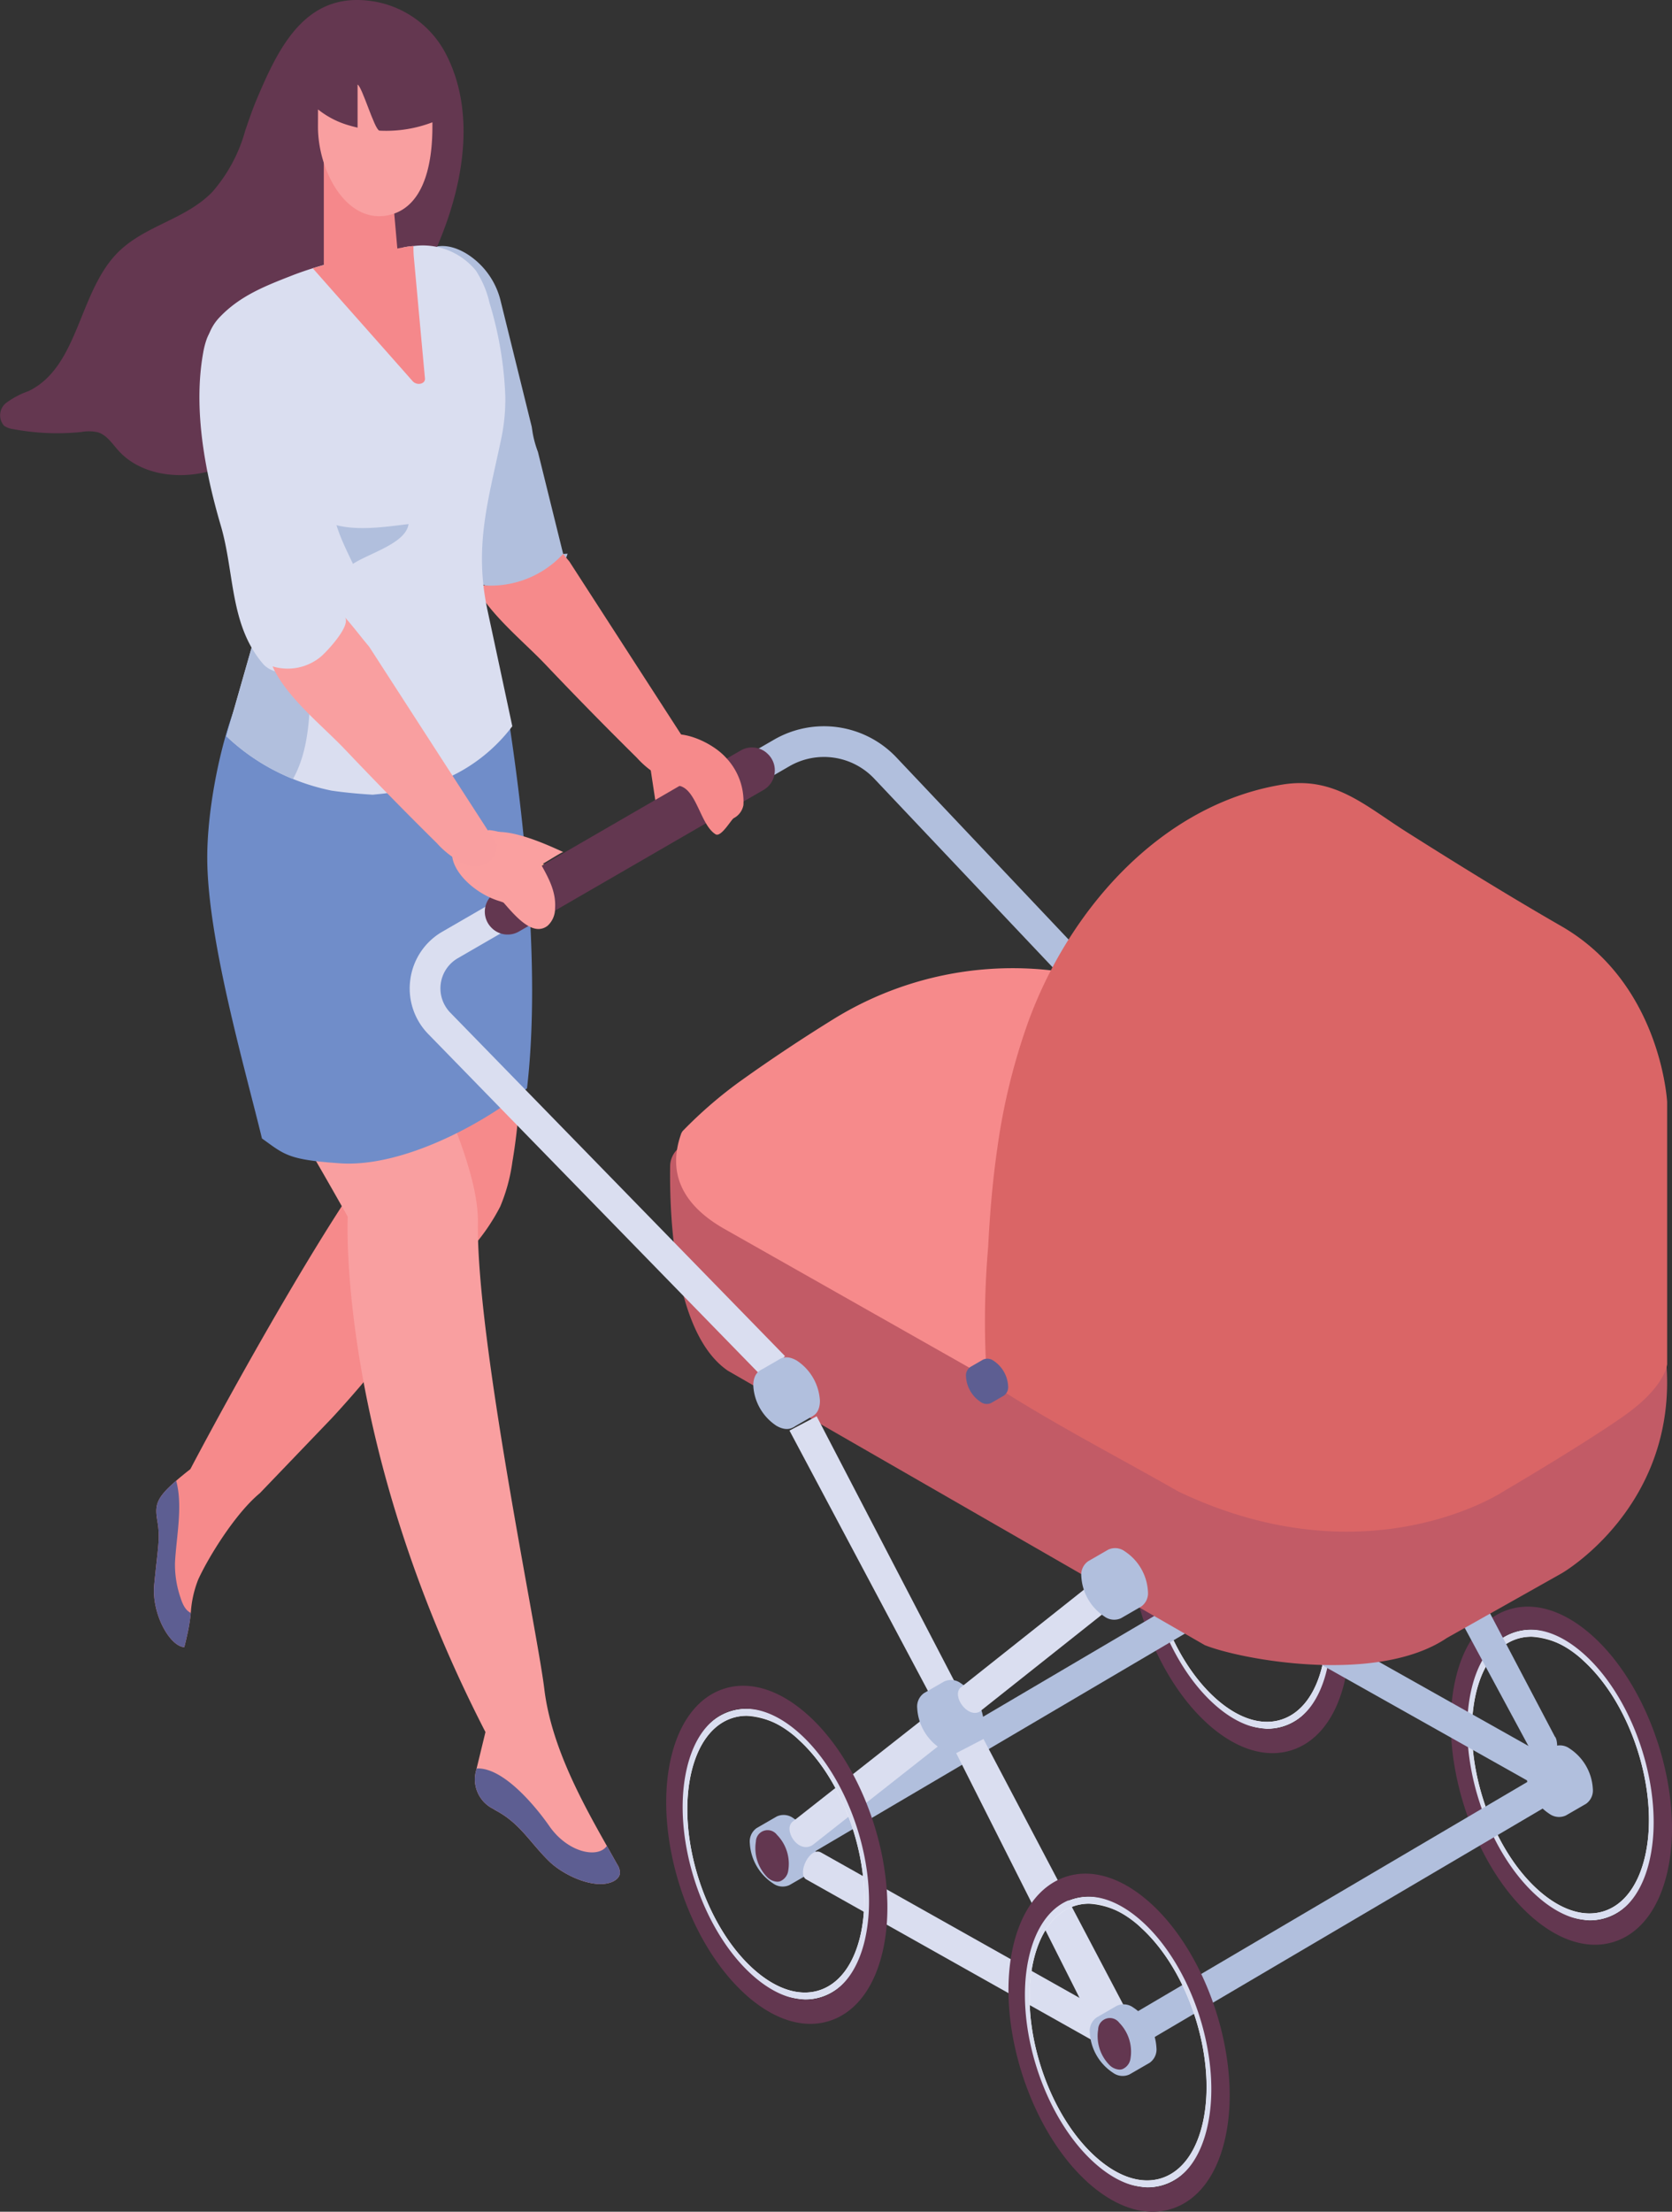 <svg id="footer_human_4" xmlns="http://www.w3.org/2000/svg" xmlns:xlink="http://www.w3.org/1999/xlink" width="189.047" height="249.967" viewBox="0 0 189.047 249.967">
  <rect x="0" y="0" width="189.047" height="249.967" fill="#333333" stroke="none"/>
  <defs>
    <clipPath id="clip-path">
      <rect id="長方形_138" data-name="長方形 138" width="189.047" height="249.967" fill="none"/>
    </clipPath>
  </defs>
  <path id="パス_768" data-name="パス 768" d="M97.007,113.021l.148.977.716,4.726,3.632-2.235Z" transform="translate(-23.673 -27.581)" fill="#f68a8b"/>
  <g id="グループ_441" data-name="グループ 441">
    <g id="グループ_440" data-name="グループ 440" clip-path="url(#clip-path)">
      <path id="パス_769" data-name="パス 769" d="M78.5,71.58,75.65,60.061A12.039,12.039,0,0,1,75.069,58c-.029-.166-.071-.438-.122-.785l-3.505-14.18a8.674,8.674,0,0,0-3.925-5.422c-1.728-1.022-3.607-1.266-5.26.211a3.281,3.281,0,0,0-.884,1.465,9.043,9.043,0,0,0-.311,1.386c-.943,5.971.4,12.7,2.172,18.544,1.547,5.093,1.108,10.678,4.69,14.926a4.434,4.434,0,0,0,3.22,1.163c3.062.209,6.9-.674,7.858-3.753Z" transform="translate(-14.825 -8.977)" fill="#b1bfdd"/>
      <path id="パス_770" data-name="パス 770" d="M81.682,83.662c-.214-.255-.424-.508-.625-.755l-.075-.094A11.135,11.135,0,0,1,70.93,86.237c1.66,3.347,5.555,6.442,8.056,9.077q5.089,5.361,10.342,10.546a10.377,10.377,0,0,0,2.944,2.275,2.837,2.837,0,0,0,3.233-.382,2.774,2.774,0,0,0,.618-1.743Z" transform="translate(-17.31 -20.209)" fill="#f68a8b"/>
      <path id="パス_771" data-name="パス 771" d="M226.762,273.558c-5.6-5.1-8.844-15.262-7.231-22.66.8-3.671,2.656-6.144,5.224-6.963s5.513.122,8.292,2.65c5.6,5.1,8.844,15.262,7.23,22.66-.8,3.671-2.656,6.144-5.224,6.963a6.135,6.135,0,0,1-1.87.288,9.821,9.821,0,0,1-6.422-2.938M225,244.685c-2.289.73-3.957,3-4.695,6.381-1.56,7.154,1.575,16.983,6.99,21.91,2.563,2.331,5.234,3.214,7.523,2.483s3.956-3,4.695-6.38c1.56-7.154-1.576-16.983-6.991-21.911a9.067,9.067,0,0,0-5.894-2.733,5.344,5.344,0,0,0-1.628.25" transform="translate(-53.473 -59.459)" fill="#fff"/>
      <path id="パス_772" data-name="パス 772" d="M226.759,273.563c-5.6-5.1-8.847-15.269-7.233-22.67.8-3.669,2.657-6.142,5.227-6.962s5.517.12,8.294,2.647c5.6,5.1,8.848,15.269,7.234,22.671-.8,3.669-2.657,6.141-5.228,6.962a6.132,6.132,0,0,1-1.873.289,9.82,9.82,0,0,1-6.421-2.936m12.753-4.482c1.561-7.157-1.577-16.99-6.994-21.921-2.561-2.33-5.234-3.211-7.525-2.48s-3.96,3-4.7,6.38c-1.56,7.157,1.577,16.99,6.994,21.921,2.561,2.331,5.234,3.211,7.525,2.48s3.96-3,4.7-6.38" transform="translate(-53.471 -59.458)" fill="#dadef0"/>
      <path id="パス_773" data-name="パス 773" d="M225.858,275c2.455,2.241,5.025,3.407,7.43,3.407a7.091,7.091,0,0,0,2.173-.336c2.98-.954,5.131-3.825,6.058-8.084,1.873-8.614-1.891-20.45-8.391-26.384-3.214-2.934-6.623-4.025-9.6-3.071s-5.131,3.825-6.058,8.084c-1.872,8.614,1.892,20.45,8.391,26.384m13.641-6.3c-.776,3.555-2.534,5.939-4.952,6.71s-5.231-.153-7.922-2.6c-5.7-5.184-9-15.523-7.355-23.049.776-3.555,2.534-5.938,4.952-6.71s5.231.153,7.923,2.6c5.7,5.184,9,15.523,7.354,23.049" transform="translate(-52.953 -58.616)" fill="#633750"/>
      <path id="パス_774" data-name="パス 774" d="M231.66,267.095a1.727,1.727,0,0,0,1.131.519,1.068,1.068,0,0,0,.331-.051,1.519,1.519,0,0,0,.922-1.231,4.676,4.676,0,0,0-1.278-4.016,1.325,1.325,0,0,0-2.384.764,4.676,4.676,0,0,0,1.278,4.016" transform="translate(-56.204 -63.888)" fill="#633750"/>
      <path id="パス_775" data-name="パス 775" d="M178.528,244.913c-5.6-5.1-8.844-15.262-7.231-22.66.8-3.671,2.656-6.144,5.224-6.963s5.513.122,8.292,2.65c5.6,5.1,8.843,15.262,7.23,22.66-.8,3.671-2.656,6.144-5.224,6.963a6.136,6.136,0,0,1-1.87.288,9.821,9.821,0,0,1-6.422-2.938m-1.767-28.873c-2.289.73-3.957,3-4.695,6.381-1.56,7.153,1.576,16.982,6.99,21.91,2.563,2.331,5.234,3.214,7.523,2.483s3.956-3,4.695-6.38c1.56-7.154-1.576-16.983-6.991-21.911a9.067,9.067,0,0,0-5.894-2.733,5.345,5.345,0,0,0-1.628.25" transform="translate(-41.702 -52.468)" fill="#fff"/>
      <path id="パス_776" data-name="パス 776" d="M178.525,244.918c-5.6-5.1-8.847-15.268-7.233-22.67.8-3.669,2.657-6.142,5.227-6.962s5.517.119,8.294,2.647c5.6,5.1,8.848,15.269,7.233,22.671-.8,3.669-2.656,6.141-5.227,6.962a6.134,6.134,0,0,1-1.873.289,9.82,9.82,0,0,1-6.421-2.936m12.753-4.482c1.561-7.157-1.577-16.99-6.994-21.921-2.561-2.33-5.234-3.211-7.525-2.48s-3.96,3-4.7,6.38c-1.56,7.157,1.577,16.99,6.994,21.921,2.561,2.331,5.234,3.211,7.525,2.48s3.96-3,4.7-6.38" transform="translate(-41.7 -52.467)" fill="#dadef0"/>
      <path id="パス_777" data-name="パス 777" d="M177.624,246.356c2.455,2.241,5.025,3.407,7.43,3.407a7.092,7.092,0,0,0,2.173-.336c2.98-.954,5.131-3.825,6.058-8.084,1.873-8.614-1.891-20.45-8.39-26.384-3.214-2.934-6.624-4.025-9.6-3.071s-5.131,3.825-6.058,8.084c-1.872,8.614,1.892,20.45,8.391,26.384m13.641-6.3c-.776,3.555-2.534,5.939-4.952,6.71s-5.231-.153-7.922-2.6c-5.7-5.184-9-15.524-7.355-23.049.776-3.555,2.534-5.939,4.952-6.71s5.231.153,7.923,2.6c5.7,5.184,9,15.523,7.354,23.049" transform="translate(-41.182 -51.626)" fill="#633750"/>
      <path id="パス_778" data-name="パス 778" d="M183.427,238.451a1.724,1.724,0,0,0,1.13.519,1.067,1.067,0,0,0,.331-.051,1.519,1.519,0,0,0,.922-1.231,4.676,4.676,0,0,0-1.278-4.016,1.324,1.324,0,0,0-2.384.764,4.674,4.674,0,0,0,1.278,4.016" transform="translate(-44.433 -56.898)" fill="#633750"/>
      <path id="パス_779" data-name="パス 779" d="M63.547,163.966a19.964,19.964,0,0,1-1.366,5,22.8,22.8,0,0,1-3.324,4.812c-5.314,6.416-9.992,12.925-15.721,19.107l-8.13,8.474c-2.787,2.3-5.835,7.263-6.975,9.766a12.353,12.353,0,0,0-.838,3.759,20.064,20.064,0,0,1-.357,2.272c-.071.314-.2.931-.381,1.613-1.626-.092-3.713-3.763-3.4-7.066.44-4.53.7-5.184.348-7.247-.289-1.722-.15-2.527,2.138-4.5.444-.386.972-.817,1.6-1.308,6.265-11.881,19.183-34.706,23.7-38.37,1.383-18.554-1.073-26.84-.791-26.656l8.491,11.006.059-.9,5.444-6.786c.339,9.183,1.073,17.854-.5,27.029" transform="translate(-5.62 -32.608)" fill="#f68a8b"/>
      <path id="パス_780" data-name="パス 780" d="M78.669,241.808c-.373-.666-.767-1.366-1.178-2.1-2.808-4.979-6.282-11.257-7.066-17.724-.817-6.764-7.7-39.417-7.511-52.745.138-9.958-12.691-29.233-14.716-41.819,0,0-5.919,5.753-10.654,10.359a19.564,19.564,0,0,1-.416,4.744c-.188.945-.372,1.889-.543,2.836-.1.971-.161,1.942-.175,2.923,0,.156-.011.309-.019.463C41.27,156.207,48.2,168.61,48.2,168.61S46.909,194.121,63.77,226.85l-1,4.115-.063.252a3.716,3.716,0,0,0,1.99,4.338,1.9,1.9,0,0,0,.184.126c2.8,1.467,3.868,3.6,6.069,5.758,1.5,1.476,4.589,2.972,6.659,2.5.6-.134,1.278-.482,1.362-1.114a1.706,1.706,0,0,0-.3-1.014" transform="translate(-8.881 -31.096)" fill="#f99fa0"/>
      <path id="パス_781" data-name="パス 781" d="M27.725,14.765a17.629,17.629,0,0,1-3.716,6.925c-2.963,3.066-7.45,3.757-10.506,6.67-4.642,4.422-4.5,13.035-10.263,15.836a9.661,9.661,0,0,0-2.57,1.359,1.782,1.782,0,0,0-.206,2.566A2.321,2.321,0,0,0,1.5,48.5a26.849,26.849,0,0,0,7.709.322,4.631,4.631,0,0,1,1.879.042c1,.317,1.607,1.293,2.311,2.071,2.272,2.511,6.056,3.177,9.38,2.529,16.327-3.177,36.243-31.506,27.5-47.625A11.292,11.292,0,0,0,42.566.215C34.7-1.269,31.577,5.166,29,11.286c-.485,1.153-.877,2.323-1.277,3.478" transform="translate(0 0)" fill="#643750"/>
      <path id="パス_782" data-name="パス 782" d="M48.432,22.215V37.9h8.7L55.744,22.215Z" transform="translate(-11.819 -5.421)" fill="#f5888b"/>
      <path id="パス_783" data-name="パス 783" d="M51.2,18.2a9.991,9.991,0,0,1-3.638-1.842c0,.955-.005,1.832-.005,1.95,0,5.039,3.27,11.166,8.146,9.964,3.469-.857,4.793-4.924,4.793-9.964,0-.049,0-.231,0-.494a14.67,14.67,0,0,1-9.3.386" transform="translate(-11.606 -3.992)" fill="#f99fa0"/>
      <path id="パス_784" data-name="パス 784" d="M53.482,12.645v5.973h2.291l.163-.775c-.555-.147-1.934-4.955-2.454-5.2" transform="translate(-13.052 -3.086)" fill="#f99fa0"/>
      <path id="パス_785" data-name="パス 785" d="M40.28,98.434c3.5-.114,7.03.059,10.559.161a56.525,56.525,0,0,0,7.637.838,54.622,54.622,0,0,0,6.323,4.1c1.812,11.307,3.985,29.5,2.354,43.475-5.1,4.159-14.177,8.948-21.138,8.479-5.911-.4-6.274-.98-8.832-2.808-1.99-8.2-6.246-22.807-6.185-31.953.049-7.385,2.668-18.083,5.595-21.384a18.643,18.643,0,0,1,3.687-.9" transform="translate(-7.564 -24.012)" fill="#708dc9"/>
      <path id="パス_786" data-name="パス 786" d="M65.432,91.037a18.839,18.839,0,0,1-12.3,7.3c-1.12.163-2.021.289-2.381.331l-1.114.113c-1.576-.1-3.14-.239-4.665-.465a24.732,24.732,0,0,1-4.333-1.312c-.105-.042-.21-.084-.311-.126a24.638,24.638,0,0,1-2.347-1.135c-.5-.277-.985-.565-1.459-.876a23.544,23.544,0,0,1-3.424-2.7q1.641-5.758,3.29-11.517a23.871,23.871,0,0,0,1.165-8.764,21.41,21.41,0,0,0-1.086-5.076c-1.509-4.606-3.617-8.784-4.908-13.235a14.307,14.307,0,0,1-.758-5.394,6.243,6.243,0,0,1,.193-1A5.485,5.485,0,0,1,32.3,44.856c2.3-2.444,5.151-3.555,8.194-4.744.159-.063.318-.126.473-.181.42-.155.834-.3,1.253-.44.214-.071.432-.142.649-.209.415-.134.838-.256,1.257-.377a10.107,10.107,0,0,0,9.024-1.987c.054-.008.109-.02.163-.029a7.948,7.948,0,0,1,.934-.117.079.079,0,0,1,.029,0A7.756,7.756,0,0,1,61.3,39.533a11.126,11.126,0,0,1,1.55,3.651A41.389,41.389,0,0,1,64.636,53.74a21.613,21.613,0,0,1-.437,4.7c-1.454,6.99-3.14,12.183-1.572,19.514q1.383,6.431,2.8,13.08" transform="translate(-7.504 -8.964)" fill="#dadef0"/>
      <path id="パス_787" data-name="パス 787" d="M59.466,51.738c.059.646-.914.859-1.4.31q-3.243-3.672-6.5-7.343-2.395-2.7-4.786-5.41a83.8,83.8,0,0,1,9.648-2.247c.26-.051.528-.1.8-.147a7.622,7.622,0,0,1,.934-.117c0,.427.008.834.042,1.211.184,2.016.373,4.032.553,6.048q.353,3.847.708,7.695" transform="translate(-11.417 -8.977)" fill="#f5888b"/>
      <path id="パス_788" data-name="パス 788" d="M53.7,71.827c-.335,2.3-4.853,3.378-6.55,4.682C43.7,79.153,42.859,83.96,42.686,88.3c-.172,4.208-.021,8.675-2.053,12.334l-.311-.125a24.643,24.643,0,0,1-2.347-1.136c-.5-.276-.985-.565-1.459-.875a23.6,23.6,0,0,1-3.424-2.7q1.641-5.758,3.29-11.517a23.867,23.867,0,0,0,1.165-8.764,21.4,21.4,0,0,0-1.086-5.075c-1.509-4.607-3.617-8.785-4.908-13.236a14.305,14.305,0,0,1-.758-5.394c.293-.268.767-.293,1.521.063,2.783,1.316,4.518,7.142,5.6,9.757,1.308,3.147,2.791,6.777,5.151,9.015,2.548,2.415,7.552,1.534,10.633,1.178" transform="translate(-7.504 -12.595)" fill="#b1bfdd"/>
      <path id="パス_789" data-name="パス 789" d="M30.6,50.173a9.444,9.444,0,0,0-.36,1.464c-1.122,6.3.2,13.353,2,19.471,1.569,5.33,1,11.214,4.768,15.619.81.946,2.194,1.1,3.438,1.165,3.813.191,8.774-1.182,8.784-5.836.008-4.238-3.573-8.294-4.255-12.446-.267-1.623-.535-3.249-.95-4.852-.788-3.043-7.791-20.235-12.447-16.142a3.593,3.593,0,0,0-.975,1.557" transform="translate(-7.278 -11.711)" fill="#dadef0"/>
      <path id="パス_790" data-name="パス 790" d="M80.867,129.032,78.64,130.35,75,126.974Z" transform="translate(-18.302 -30.986)" fill="#ffb294"/>
      <path id="パス_791" data-name="パス 791" d="M185.965,232.483l14.81-11.648-2.147-2.731-14.81,11.649c-1.325.858.484,3.8,2.147,2.73" transform="translate(-44.747 -53.226)" fill="#b1bfdd"/>
      <path id="パス_792" data-name="パス 792" d="M217.894,259.324l1.7-3.028-32.2-18.105c-1.274-.668-2.681,2.364-1.7,3.027Z" transform="translate(-45.236 -58.104)" fill="#b1bfdd"/>
      <path id="パス_793" data-name="パス 793" d="M224.818,253.5a.989.989,0,0,0,1.81-.145c.358-1.136.366-2.737,0-3.1L211.377,221.27l-3.085,1.6Z" transform="translate(-50.831 -53.998)" fill="#b1bfdd"/>
      <rect id="長方形_136" data-name="長方形 136" width="3.473" height="32.934" transform="translate(138.608 132.413) rotate(-27.692)" fill="#b1bfdd"/>
      <path id="パス_794" data-name="パス 794" d="M210.975,212.527l14.864-11.793-2.158-2.721-14.865,11.793c-.937.95.757,3.4,2.158,2.721" transform="translate(-50.893 -48.322)" fill="#b1bfdd"/>
      <path id="パス_795" data-name="パス 795" d="M182.328,232.977a1.847,1.847,0,0,0-1.859-.184l-2.277,1.314a1.849,1.849,0,0,0-.77,1.7,5.813,5.813,0,0,0,2.629,4.553,1.847,1.847,0,0,0,1.859.184l2.277-1.315a1.848,1.848,0,0,0,.77-1.7,5.811,5.811,0,0,0-2.629-4.554" transform="translate(-43.297 -56.767)" fill="#b1bfdd"/>
      <path id="パス_796" data-name="パス 796" d="M235.8,265.843a5.811,5.811,0,0,0-2.629-4.554,1.847,1.847,0,0,0-1.859-.184l-2.276,1.315a1.846,1.846,0,0,0-.77,1.7,5.813,5.813,0,0,0,2.628,4.554,1.85,1.85,0,0,0,1.86.184l2.276-1.315a1.846,1.846,0,0,0,.77-1.7" transform="translate(-55.706 -63.677)" fill="#b1bfdd"/>
      <path id="パス_797" data-name="パス 797" d="M115.958,269.674l48.8-28.721c1.294-.7-.333-3.685-1.761-2.993l-48.8,28.721Z" transform="translate(-27.868 -58.046)" fill="#b1bfdd"/>
      <path id="パス_798" data-name="パス 798" d="M166.693,297.465l48.8-28.721c1.295-.7-.333-3.686-1.761-2.992l-48.8,28.721Z" transform="translate(-40.249 -64.828)" fill="#b1bfdd"/>
      <path id="パス_799" data-name="パス 799" d="M110.822,110.107a11.278,11.278,0,0,1,13.889,2.019l25.911,27.393L148.1,141.9l-25.911-27.392a7.816,7.816,0,0,0-9.626-1.4l-14.982,8.669-1.97-2.873Z" transform="translate(-23.332 -26.496)" fill="#b1bfdd"/>
      <path id="パス_800" data-name="パス 800" d="M100.228,173.478c-.081,5.846.447,18.978,6.53,23.131l53.926,31.015c4.191,1.677,19.558,4.471,27.37-.815l13.023-7.332s13.208-7.619,11.766-24.018c-1.308-14.847-92.472-23.166-109.714-24.607a2.676,2.676,0,0,0-2.9,2.627" transform="translate(-24.458 -41.692)" fill="#c25b66"/>
      <path id="パス_801" data-name="パス 801" d="M202.885,181.356c-11.065-8.688-22.263-17.259-33.9-25.18a94.928,94.928,0,0,0-13.894-7.99,38.535,38.535,0,0,0-36.221,2.343q-5.256,3.253-10.294,6.844a49.13,49.13,0,0,0-6.734,5.8l-.119.2c-1.441,3.939-.477,7.819,4.884,10.855l30.243,17.127,21.555,12.2c21.178,10.023,36.345,0,36.345,0s8.975-5.209,13.554-8.421,4.762-5.675,4.762-5.675c-3.364-2.734-6.765-5.424-10.175-8.1" transform="translate(-24.676 -35.323)" fill="#f68a8b"/>
      <path id="パス_802" data-name="パス 802" d="M148.682,158.471c-.525,3.651-.832,7.339-1.015,11.017a97.354,97.354,0,0,0-.264,12.856c.227,2.657.237,2.387,2.357,3.715,6.292,3.943,12.948,7.392,19.4,11.074,21.416,10.221,36.753,0,36.753,0s9.075-5.314,13.706-8.589,4.815-5.788,4.815-5.788V153.111s-.671-13.37-11.958-19.864c-5.937-3.416-11.767-7.021-17.556-10.684-4.629-2.93-8.118-6.274-13.966-5.325-13.491,2.189-23.926,13.783-28.679,26.6a70.972,70.972,0,0,0-3.592,14.635" transform="translate(-35.937 -28.57)" fill="#da6566"/>
      <path id="パス_803" data-name="パス 803" d="M149.245,206.229a3.674,3.674,0,0,0-1.662-2.879,1.167,1.167,0,0,0-1.176-.116l-1.439.831a1.168,1.168,0,0,0-.487,1.076,3.673,3.673,0,0,0,1.662,2.879,1.166,1.166,0,0,0,1.175.116l1.439-.831a1.168,1.168,0,0,0,.487-1.076" transform="translate(-35.259 -49.57)" fill="#5d5e92"/>
      <path id="パス_804" data-name="パス 804" d="M61.349,140.525a7.363,7.363,0,0,1,3.629-5.4l22.253-12.876,1.97,2.873L66.718,138.128a3.937,3.937,0,0,0-.847,6.157L103.713,183.1l-2.487,2.424L63.384,146.708a7.362,7.362,0,0,1-2.035-6.183" transform="translate(-14.954 -29.833)" fill="#dadef0"/>
      <path id="パス_805" data-name="パス 805" d="M117.055,271.692a1.849,1.849,0,0,0-1.859-.184l-2.277,1.315a1.849,1.849,0,0,0-.77,1.7,5.812,5.812,0,0,0,2.628,4.553,1.847,1.847,0,0,0,1.859.184l2.277-1.315a1.849,1.849,0,0,0,.77-1.7,5.811,5.811,0,0,0-2.629-4.553" transform="translate(-27.369 -66.215)" fill="#b1bfdd"/>
      <path id="パス_806" data-name="パス 806" d="M120.692,271.2,135.5,259.55l-2.147-2.73-14.81,11.649c-1.325.858.484,3.8,2.147,2.73" transform="translate(-28.818 -62.674)" fill="#dadef0"/>
      <path id="パス_807" data-name="パス 807" d="M152.621,298.038l1.7-3.028-32.2-18.105c-1.274-.667-2.681,2.363-1.7,3.027Z" transform="translate(-29.307 -67.552)" fill="#dadef0"/>
      <path id="パス_808" data-name="パス 808" d="M158.835,292.966c1.446.674,4.819-.209,4.191-.838L146.1,259.985l-3.085,1.6Z" transform="translate(-34.902 -63.446)" fill="#dadef0"/>
      <path id="パス_809" data-name="パス 809" d="M135.145,245.428l2.514-1.956-16.506-31.734-3.075,1.614Z" transform="translate(-28.816 -51.672)" fill="#dadef0"/>
      <path id="パス_810" data-name="パス 810" d="M115.677,204.8c0-1.677,1.177-2.356,2.629-1.518a5.812,5.812,0,0,1,2.628,4.554c0,1.677-1.177,2.356-2.628,1.517a5.809,5.809,0,0,1-2.629-4.553" transform="translate(-28.229 -49.52)" fill="#b1bfdd"/>
      <rect id="長方形_137" data-name="長方形 137" width="2.629" height="7.436" transform="translate(85.941 154.888) rotate(-29.998)" fill="#b1bfdd"/>
      <path id="パス_811" data-name="パス 811" d="M112.665,206.535c0-1.677,1.177-2.356,2.629-1.518a5.812,5.812,0,0,1,2.628,4.554c0,1.676-1.177,2.356-2.628,1.518a5.811,5.811,0,0,1-2.629-4.554" transform="translate(-27.494 -49.944)" fill="#b1bfdd"/>
      <path id="パス_812" data-name="パス 812" d="M144.72,256.066a5.811,5.811,0,0,0-2.629-4.554,1.849,1.849,0,0,0-1.859-.184l-2.277,1.315a1.847,1.847,0,0,0-.77,1.7,5.812,5.812,0,0,0,2.628,4.554,1.848,1.848,0,0,0,1.86.184l2.276-1.315a1.846,1.846,0,0,0,.77-1.7" transform="translate(-33.478 -61.291)" fill="#b1bfdd"/>
      <path id="パス_813" data-name="パス 813" d="M145.7,251.242l14.865-11.793-2.158-2.721-14.865,11.793c-.937.95.757,3.4,2.158,2.721" transform="translate(-34.964 -57.77)" fill="#dadef0"/>
      <path id="パス_814" data-name="パス 814" d="M166.635,231.8a1.848,1.848,0,0,0-1.86-.184l-2.277,1.315a1.849,1.849,0,0,0-.77,1.7,5.812,5.812,0,0,0,2.628,4.553,1.848,1.848,0,0,0,1.86.184l2.276-1.314a1.849,1.849,0,0,0,.77-1.7,5.812,5.812,0,0,0-2.629-4.553" transform="translate(-39.468 -56.48)" fill="#b1bfdd"/>
      <path id="パス_815" data-name="パス 815" d="M170.531,304.558a5.81,5.81,0,0,0-2.629-4.553,1.847,1.847,0,0,0-1.859-.184l-2.276,1.315a1.846,1.846,0,0,0-.77,1.7,5.811,5.811,0,0,0,2.629,4.554,1.847,1.847,0,0,0,1.859.184l2.276-1.315a1.846,1.846,0,0,0,.77-1.7" transform="translate(-39.777 -73.125)" fill="#b1bfdd"/>
      <path id="パス_816" data-name="パス 816" d="M160.6,313.475c-5.6-5.1-8.844-15.261-7.231-22.66.8-3.671,2.657-6.144,5.225-6.963s5.513.122,8.291,2.65c5.6,5.1,8.845,15.262,7.23,22.66-.8,3.671-2.656,6.144-5.223,6.963a6.144,6.144,0,0,1-1.871.288,9.823,9.823,0,0,1-6.422-2.938M158.836,284.6c-2.29.73-3.957,3-4.7,6.381-1.56,7.154,1.577,16.982,6.99,21.91,2.563,2.331,5.234,3.214,7.524,2.483s3.956-3,4.694-6.38c1.561-7.154-1.575-16.983-6.991-21.911a9.067,9.067,0,0,0-5.894-2.733,5.336,5.336,0,0,0-1.628.25" transform="translate(-37.327 -69.2)" fill="#fff"/>
      <path id="パス_817" data-name="パス 817" d="M160.6,313.48c-5.6-5.1-8.847-15.269-7.233-22.67.8-3.669,2.657-6.142,5.227-6.962s5.517.119,8.294,2.647c5.6,5.1,8.848,15.269,7.234,22.671-.8,3.669-2.657,6.141-5.228,6.962a6.133,6.133,0,0,1-1.873.289,9.82,9.82,0,0,1-6.421-2.936M173.352,309c1.561-7.157-1.577-16.99-6.994-21.921-2.561-2.33-5.234-3.211-7.525-2.48s-3.96,3-4.7,6.38c-1.56,7.157,1.577,16.99,6.994,21.921,2.561,2.331,5.234,3.211,7.525,2.48s3.96-3,4.7-6.38" transform="translate(-37.326 -69.199)" fill="#dadef0"/>
      <path id="パス_818" data-name="パス 818" d="M159.7,314.918c2.455,2.241,5.025,3.407,7.43,3.407a7.094,7.094,0,0,0,2.173-.336c2.98-.954,5.131-3.825,6.058-8.084,1.873-8.614-1.892-20.45-8.391-26.384-3.214-2.934-6.624-4.025-9.6-3.071s-5.131,3.825-6.058,8.084c-1.873,8.614,1.891,20.45,8.391,26.384m13.641-6.3c-.776,3.555-2.534,5.939-4.952,6.71s-5.231-.153-7.923-2.6c-5.7-5.184-9-15.524-7.354-23.049.776-3.556,2.534-5.939,4.952-6.71s5.232.153,7.923,2.6c5.7,5.184,9,15.523,7.354,23.049" transform="translate(-36.807 -68.358)" fill="#633750"/>
      <path id="パス_819" data-name="パス 819" d="M165.5,307.013a1.727,1.727,0,0,0,1.131.519,1.067,1.067,0,0,0,.331-.051,1.519,1.519,0,0,0,.922-1.231,4.675,4.675,0,0,0-1.278-4.016,1.325,1.325,0,0,0-2.384.764,4.676,4.676,0,0,0,1.278,4.016" transform="translate(-40.059 -73.629)" fill="#633750"/>
      <path id="パス_820" data-name="パス 820" d="M109.412,285.385c-5.6-5.1-8.844-15.262-7.231-22.66.8-3.671,2.656-6.144,5.225-6.963s5.512.122,8.291,2.65c5.6,5.1,8.844,15.262,7.23,22.66-.8,3.671-2.656,6.144-5.224,6.963a6.134,6.134,0,0,1-1.87.288,9.821,9.821,0,0,1-6.422-2.938m-1.767-28.873c-2.289.73-3.957,3-4.695,6.381-1.56,7.153,1.576,16.982,6.99,21.91,2.563,2.331,5.234,3.214,7.523,2.483s3.957-3,4.695-6.38c1.56-7.154-1.576-16.983-6.991-21.911a9.066,9.066,0,0,0-5.894-2.733,5.344,5.344,0,0,0-1.628.25" transform="translate(-24.835 -62.345)" fill="#fff"/>
      <path id="パス_821" data-name="パス 821" d="M109.409,285.39c-5.6-5.1-8.847-15.268-7.233-22.67.8-3.669,2.657-6.142,5.227-6.962s5.517.12,8.294,2.647c5.6,5.1,8.848,15.269,7.233,22.671-.8,3.669-2.656,6.141-5.227,6.962a6.133,6.133,0,0,1-1.873.289,9.82,9.82,0,0,1-6.421-2.936m12.753-4.482c1.561-7.157-1.577-16.99-6.994-21.921-2.561-2.33-5.234-3.211-7.525-2.48s-3.96,3-4.7,6.38c-1.56,7.157,1.577,16.99,6.994,21.921,2.561,2.331,5.234,3.211,7.525,2.48s3.96-3,4.7-6.38" transform="translate(-24.834 -62.344)" fill="#dadef0"/>
      <path id="パス_822" data-name="パス 822" d="M108.508,286.828c2.455,2.241,5.025,3.407,7.43,3.407a7.091,7.091,0,0,0,2.173-.336c2.98-.954,5.131-3.825,6.058-8.084,1.873-8.614-1.891-20.45-8.391-26.384-3.214-2.934-6.623-4.025-9.6-3.071s-5.131,3.825-6.057,8.084c-1.873,8.614,1.891,20.45,8.39,26.384m13.641-6.3c-.776,3.555-2.534,5.939-4.952,6.71s-5.231-.153-7.922-2.6c-5.7-5.184-9-15.524-7.355-23.049.776-3.555,2.534-5.939,4.952-6.71s5.231.153,7.922,2.6c5.7,5.184,9,15.523,7.354,23.049" transform="translate(-24.315 -61.503)" fill="#633750"/>
      <path id="パス_823" data-name="パス 823" d="M114.31,278.923a1.727,1.727,0,0,0,1.131.519,1.067,1.067,0,0,0,.331-.051,1.519,1.519,0,0,0,.922-1.231,4.676,4.676,0,0,0-1.278-4.016,1.325,1.325,0,0,0-2.384.764,4.675,4.675,0,0,0,1.278,4.016" transform="translate(-27.566 -66.774)" fill="#633750"/>
      <path id="パス_824" data-name="パス 824" d="M104.42,112.4,103,113.592l.85-.581.565-.62,0,0a2.545,2.545,0,0,0-2.981-.3l-27.65,16a2.559,2.559,0,0,0-.572,3.975l.042.044a2.549,2.549,0,0,0,3.117.435l27.652-16a2.527,2.527,0,0,0,1.261-1.946,2.553,2.553,0,0,0-.856-2.191" transform="translate(-17.693 -27.268)" fill="#633750"/>
      <path id="パス_825" data-name="パス 825" d="M104.631,121.074c.623.389,1.782-1.677,2.061-1.821a2.092,2.092,0,0,0,1.092-1.474,7.2,7.2,0,0,0-2.027-5.418c-1.352-1.47-4.218-2.87-6.165-2.546-1.564.26-3.489,2.4-1.535,4.125.735.648.5,1.058,2.593,1.687,1.875.562,2.3,4.4,3.982,5.448" transform="translate(-23.728 -26.787)" fill="#f68a8b"/>
      <path id="パス_826" data-name="パス 826" d="M76.236,133.749a12.571,12.571,0,0,0-3.469-1.685c-2.944-.978-5.587-3.73-5.1-5.821.562-.448,1.117-.9,1.7-1.3A20.88,20.88,0,0,1,71.8,124.1a7.33,7.33,0,0,1,4.938,2.678,10.29,10.29,0,0,1,1.758,7.481.9.9,0,0,1-1.681.436Z" transform="translate(-16.499 -30.286)" fill="#faa0a0"/>
      <path id="パス_827" data-name="パス 827" d="M80.944,126.649c-1.97-.889-7.7-3.587-9.434-1.5a3.69,3.69,0,0,0-.1,4.453,8.6,8.6,0,0,0,1.483,1.374c1.389,1.132,4.079,5.655,6.265,4.015a2.612,2.612,0,0,0,.856-1.95c.138-1.89-.722-3.431-1.572-4.971.31-.12,2.39-1.467,2.5-1.417" transform="translate(-17.256 -30.352)" fill="#faa0a0"/>
      <path id="パス_828" data-name="パス 828" d="M87.428,276.245c-.084.633-.767.98-1.362,1.115-2.071.473-5.159-1.023-6.659-2.5-2.2-2.162-3.27-4.292-6.069-5.758a1.885,1.885,0,0,1-.184-.125,3.719,3.719,0,0,1-1.991-4.339l.064-.251a.128.128,0,0,1,.042,0c3.038-.117,6.718,4.41,8.173,6.505,2.125,3.055,5.54,3.684,6.509,2.246q.616,1.094,1.178,2.1a1.707,1.707,0,0,1,.3,1.014" transform="translate(-17.338 -64.519)" fill="#5d5e92"/>
      <path id="パス_829" data-name="パス 829" d="M27.193,236.3a19.892,19.892,0,0,1-.356,2.272c-.072.314-.2.931-.382,1.613-1.626-.091-3.713-3.763-3.4-7.066.441-4.53.7-5.184.348-7.247-.29-1.722-.151-2.527,2.137-4.5.779,2.871.013,6.308-.134,9.267a11.423,11.423,0,0,0,.628,3.96c.311,1.01.717,1.517,1.153,1.7" transform="translate(-5.62 -54.022)" fill="#5d5e92"/>
      <path id="パス_830" data-name="パス 830" d="M51.688,95.6c-.214-.255-.424-.508-.625-.755-.582-.717-1.322-1.678-2.148-2.6.841.94-2.228,4.134-2.75,4.529a5.857,5.857,0,0,1-5.4,1.049c1.55,3.484,5.641,6.7,8.23,9.431q5.09,5.361,10.343,10.546a10.374,10.374,0,0,0,2.943,2.275,2.837,2.837,0,0,0,3.233-.382,2.774,2.774,0,0,0,.618-1.743Z" transform="translate(-9.947 -22.511)" fill="#f99fa0"/>
    </g>
  </g>
</svg>
